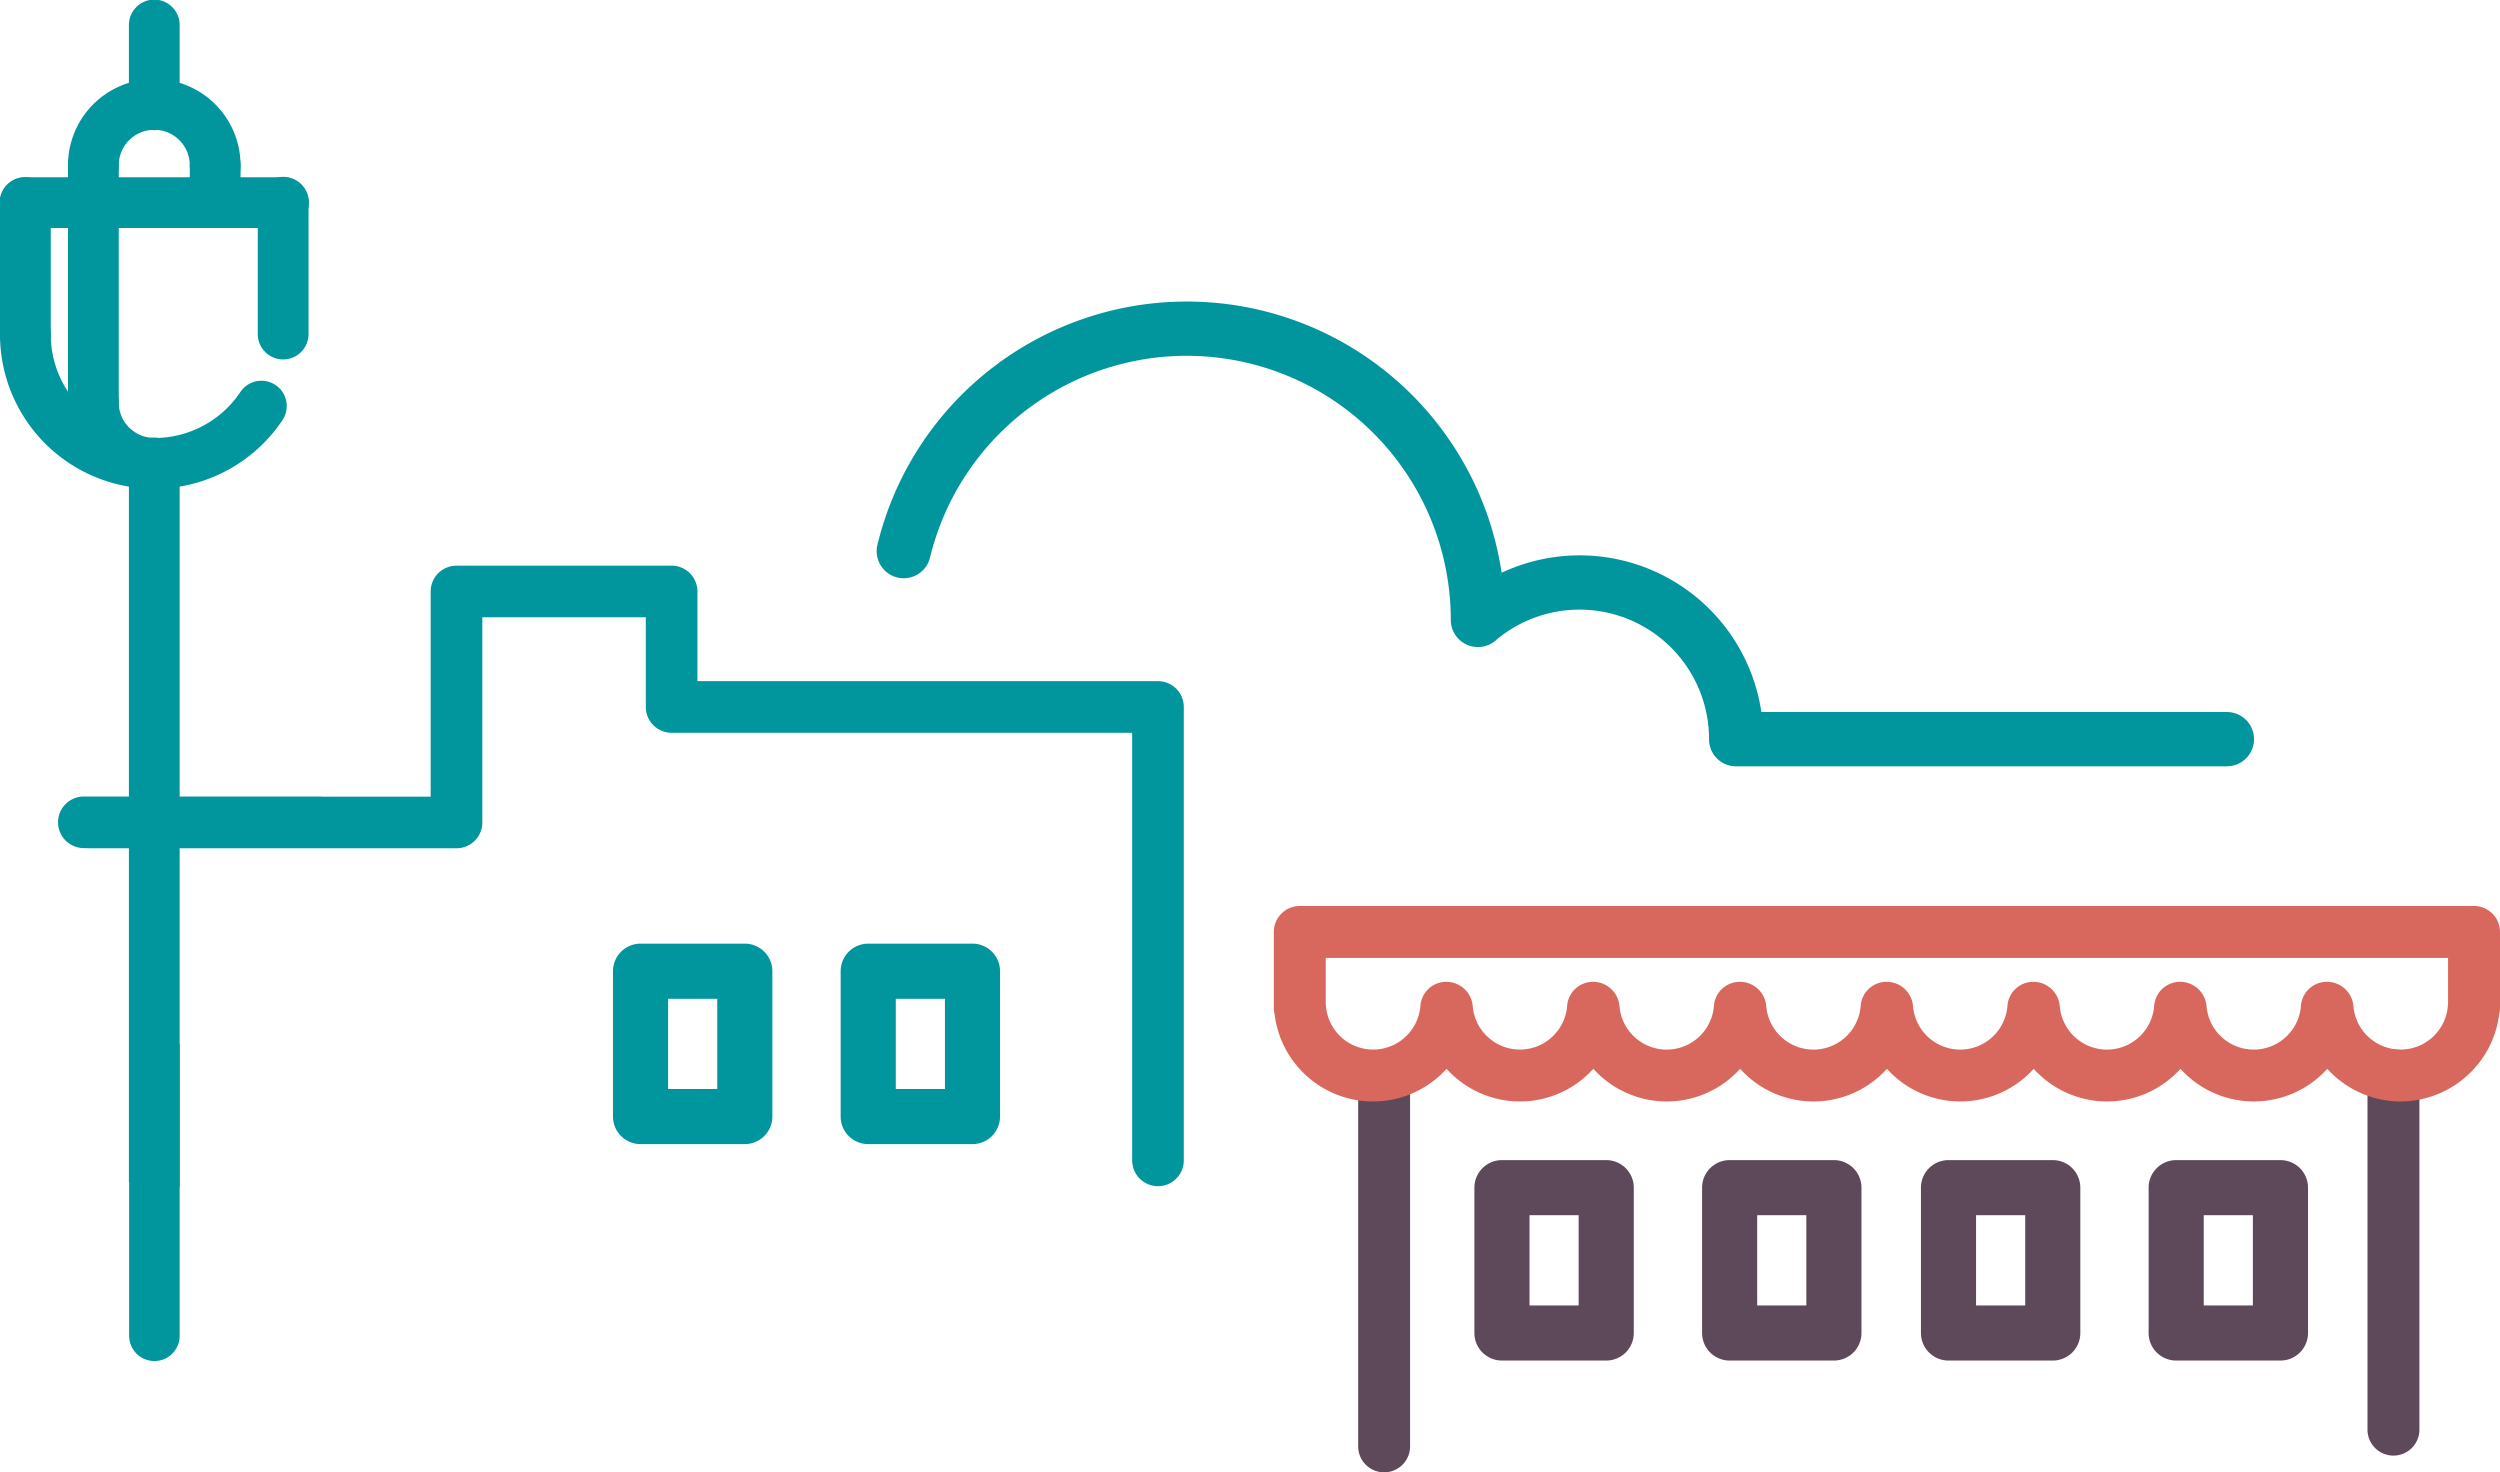 <svg id="Group_119" data-name="Group 119" xmlns="http://www.w3.org/2000/svg" width="463.618" height="273.043" viewBox="0 0 463.618 273.043">
  <path id="Path_288" data-name="Path 288" d="M1098.016,822.147h-85.405V805.518a4.789,4.789,0,0,0-4.788-4.788H967.929a4.788,4.788,0,0,0-4.787,4.788v38.045H943.023c-.043,0-.078-.025-.121-.025H898.825a4.785,4.785,0,0,0,0,9.571h.6l-.014.029h68.521a4.788,4.788,0,0,0,4.788-4.787V810.305h30.318v16.629a4.788,4.788,0,0,0,4.787,4.788h85.405v79.225a4.788,4.788,0,1,0,9.575,0V826.934A4.787,4.787,0,0,0,1098.016,822.147Z" transform="translate(-883.273 -695.829)" fill="#01959e"/>
  <path id="Path_289" data-name="Path 289" d="M985.775,883.738H966.44a5.112,5.112,0,0,1-5.111-5.111V851.674a5.112,5.112,0,0,1,5.111-5.111h19.334a5.112,5.112,0,0,1,5.111,5.111v26.952A5.112,5.112,0,0,1,985.775,883.738ZM971.55,873.515h9.114v-16.73H971.55Z" transform="translate(-847.652 -671.566)" fill="#01959e"/>
  <path id="Path_290" data-name="Path 290" d="M1013.382,883.738H994.047a5.112,5.112,0,0,1-5.111-5.111V851.674a5.112,5.112,0,0,1,5.111-5.111h19.334a5.112,5.112,0,0,1,5.111,5.111v26.952A5.112,5.112,0,0,1,1013.382,883.738Zm-14.223-10.222h9.114v-16.73h-9.114Z" transform="translate(-833.038 -671.566)" fill="#01959e"/>
  <path id="Path_291" data-name="Path 291" d="M1014.3,781.35a58.939,58.939,0,0,0-20.865,32.508,5.018,5.018,0,0,0,9.754,2.361,48.981,48.981,0,0,1,96.586,11.525,5.034,5.034,0,0,0,8.54,3.612,24.03,24.03,0,0,1,39.355,18.5h0v.13h0l0,.13h0l.006.128h0l.011.127h0l.014.127h0l.017.125h0l.02.124h0l.023.122h0l.026.122h0l.029.122h0l.032.119.035.119h0l.038.118h0l.041.116h0l.043.115h0l.044.113h0l.049.113h0l.05.11h0l.054.11h0l.055.107h0l.058.106h0l.061.105h0l.064.1h0l.066.1h0l.069.1h0l.07.1h0l.073.1h0l.075.095h0l.077.092h0l.08.09.083.089h0l.084.086h0l.084.086h0l.087.083h0l.089.079h0l.092.078h0l.094.075h0l.095.075h0l.1.07h0l.1.07h0l.1.066h0l.1.064h0l.1.063h0l.106.06h0l.107.055h0l.109.055h0l.11.052h0l.112.049h0l.112.047h0l.113.043h0l.116.041h0l.116.038h0l.118.034h0l.119.034h0l.121.031h0l.121.026h0l.122.025h0l.124.02h0l.124.017h0l.125.015h0l.127.011h0l.127.008h0l.128.006H1243.7a5.033,5.033,0,1,0,0-10.066h-86.329a34.07,34.07,0,0,0-45.487-26.949q-1.363.5-2.683,1.12a59.038,59.038,0,0,0-94.9-37.649Z" transform="translate(-830.729 -712.782)" fill="#01959e"/>
  <g id="Group_118" data-name="Group 118">
    <path id="Path_292" data-name="Path 292" d="M896.415,782.781a4.707,4.707,0,0,1-9.415,0V758.338a4.707,4.707,0,0,1,9.415,0Z" transform="translate(-887 -720.762)" fill="#01959e" fill-rule="evenodd"/>
    <path id="Path_293" data-name="Path 293" d="M927.671,782.781a4.707,4.707,0,0,1-9.413,0V758.338a4.707,4.707,0,1,1,9.413,0Z" transform="translate(-870.453 -720.762)" fill="#01959e" fill-rule="evenodd"/>
    <g id="Group_117" data-name="Group 117">
      <path id="Path_294" data-name="Path 294" d="M903.99,923.267h1.334a27.311,27.311,0,0,1,6.719.863V789.949a4.707,4.707,0,1,0-9.413,0V923.3C903.083,923.288,903.528,923.248,903.99,923.267Z" transform="translate(-878.726 -704.028)" fill="#01959e" fill-rule="evenodd"/>
      <path id="Path_295" data-name="Path 295" d="M904.659,757.723a4.707,4.707,0,1,1-9.415,0,16,16,0,0,1,32,0,4.707,4.707,0,1,1-9.413,0,6.588,6.588,0,1,0-13.176,0Z" transform="translate(-882.636 -727.066)" fill="#01959e" fill-rule="evenodd"/>
      <path id="Path_296" data-name="Path 296" d="M912.043,751.5a4.707,4.707,0,1,1-9.413,0V736.846a4.707,4.707,0,1,1,9.413,0Z" transform="translate(-878.726 -732.139)" fill="#01959e" fill-rule="evenodd"/>
      <path id="Path_297" data-name="Path 297" d="M887,774.32a4.707,4.707,0,0,1,9.415,0,19.2,19.2,0,0,0,35.168,10.672,4.692,4.692,0,1,1,7.8,5.223A28.6,28.6,0,0,1,887,774.32Z" transform="translate(-887 -712.301)" fill="#01959e" fill-rule="evenodd"/>
      <path id="Path_298" data-name="Path 298" d="M939.511,753.631a4.707,4.707,0,1,1,0,9.413h-47.8a4.707,4.707,0,1,1,0-9.413Z" transform="translate(-887 -720.762)" fill="#01959e" fill-rule="evenodd"/>
      <path id="Path_299" data-name="Path 299" d="M895.244,782.564a4.707,4.707,0,0,1,9.415,0,6.553,6.553,0,0,0,1.91,4.657l.009.009.009-.009a6.568,6.568,0,0,0,4.658,1.93,4.707,4.707,0,0,1,0,9.413,15.953,15.953,0,0,1-11.314-4.688l.009-.009A15.958,15.958,0,0,1,895.244,782.564Z" transform="translate(-882.636 -707.937)" fill="#01959e" fill-rule="evenodd"/>
      <path id="Path_300" data-name="Path 300" d="M904.659,800.581a4.707,4.707,0,0,1-9.415,0V753.814a4.707,4.707,0,1,1,9.415,0Z" transform="translate(-882.636 -723.156)" fill="#01959e" fill-rule="evenodd"/>
      <path id="Path_301" data-name="Path 301" d="M919.428,760.733a4.707,4.707,0,0,1-9.413,0v-6.92a4.707,4.707,0,0,1,9.413,0Z" transform="translate(-874.816 -723.156)" fill="#01959e" fill-rule="evenodd"/>
    </g>
  </g>
  <path id="Path_302" data-name="Path 302" d="M902.659,860.465v52.453a4.684,4.684,0,0,0,9.367,0v-54.2A20.9,20.9,0,0,1,902.659,860.465Z" transform="translate(-878.71 -665.132)" fill="#01959e"/>
  <path id="Path_303" data-name="Path 303" d="M1178.888,934.705a4.813,4.813,0,0,1-4.813-4.813V864.218a4.813,4.813,0,0,1,9.626,0v65.674A4.813,4.813,0,0,1,1178.888,934.705Z" transform="translate(-735.029 -664.767)" fill="#5e495a"/>
  <path id="Path_304" data-name="Path 304" d="M1056.5,936.735a4.813,4.813,0,0,1-4.813-4.814V866.248a4.813,4.813,0,1,1,9.626,0v65.673A4.813,4.813,0,0,1,1056.5,936.735Z" transform="translate(-799.818 -663.693)" fill="#5e495a"/>
  <path id="Path_305" data-name="Path 305" d="M1090.227,909.983h-19.336a5.112,5.112,0,0,1-5.111-5.111V877.92a5.111,5.111,0,0,1,5.111-5.11h19.336a5.111,5.111,0,0,1,5.111,5.11v26.952A5.112,5.112,0,0,1,1090.227,909.983ZM1076,899.761h9.114v-16.73H1076Z" transform="translate(-792.358 -657.671)" fill="#5e495a"/>
  <path id="Path_306" data-name="Path 306" d="M1117.833,909.983H1098.5a5.11,5.11,0,0,1-5.11-5.111V877.92a5.11,5.11,0,0,1,5.11-5.11h19.336a5.11,5.11,0,0,1,5.111,5.11v26.952A5.111,5.111,0,0,1,1117.833,909.983Zm-14.225-10.222h9.114v-16.73h-9.114Z" transform="translate(-777.743 -657.671)" fill="#5e495a"/>
  <path id="Path_307" data-name="Path 307" d="M1144.374,909.983h-19.336a5.112,5.112,0,0,1-5.111-5.111V877.92a5.111,5.111,0,0,1,5.111-5.11h19.336a5.111,5.111,0,0,1,5.111,5.11v26.952A5.112,5.112,0,0,1,1144.374,909.983Zm-14.225-10.222h9.114v-16.73h-9.114Z" transform="translate(-763.694 -657.671)" fill="#5e495a"/>
  <path id="Path_308" data-name="Path 308" d="M1171.981,909.983h-19.334a5.111,5.111,0,0,1-5.111-5.111V877.92a5.11,5.11,0,0,1,5.111-5.11h19.334a5.11,5.11,0,0,1,5.111,5.11v26.952A5.111,5.111,0,0,1,1171.981,909.983Zm-14.225-10.222h9.114v-16.73h-9.114Z" transform="translate(-749.079 -657.671)" fill="#5e495a"/>
  <path id="Path_309" data-name="Path 309" d="M1250.426,878.247a18.408,18.408,0,0,1-13.608-6.056,18.326,18.326,0,0,1-27.221,0,18.324,18.324,0,0,1-27.22,0,18.324,18.324,0,0,1-27.22,0,18.326,18.326,0,0,1-27.221,0,18.327,18.327,0,0,1-27.223,0,18.322,18.322,0,0,1-27.218,0,18.382,18.382,0,0,1-31.891-10.16,4.757,4.757,0,0,1-.144-1.159V846.809a4.814,4.814,0,0,1,4.815-4.813h217.763a4.813,4.813,0,0,1,4.813,4.813v14.063a4.929,4.929,0,0,1-.145,1.184A18.506,18.506,0,0,1,1250.426,878.247Zm-13.662-22.19a4.915,4.915,0,0,1,4.9,4.448,8.784,8.784,0,0,0,17.517,0c.009-.115.021-.228.037-.338v-8.543H1051.087v8.545c.017.112.029.223.038.337a8.784,8.784,0,0,0,17.517,0,4.814,4.814,0,0,1,4.8-4.448,4.912,4.912,0,0,1,4.9,4.448,8.783,8.783,0,0,0,17.515,0,4.815,4.815,0,0,1,4.8-4.448,4.913,4.913,0,0,1,4.9,4.448,8.784,8.784,0,0,0,17.518,0,4.815,4.815,0,0,1,4.8-4.448,4.912,4.912,0,0,1,4.9,4.448,8.783,8.783,0,0,0,17.516,0,4.812,4.812,0,0,1,4.8-4.448,4.912,4.912,0,0,1,4.9,4.448,8.782,8.782,0,0,0,17.514,0,4.814,4.814,0,0,1,4.8-4.448,4.915,4.915,0,0,1,4.9,4.448,8.784,8.784,0,0,0,17.518,0,4.812,4.812,0,0,1,4.8-4.448,4.912,4.912,0,0,1,4.9,4.448,8.782,8.782,0,0,0,17.514,0A4.815,4.815,0,0,1,1236.764,856.057Z" transform="translate(-805.233 -673.983)" fill="#d8685e"/>
</svg>
